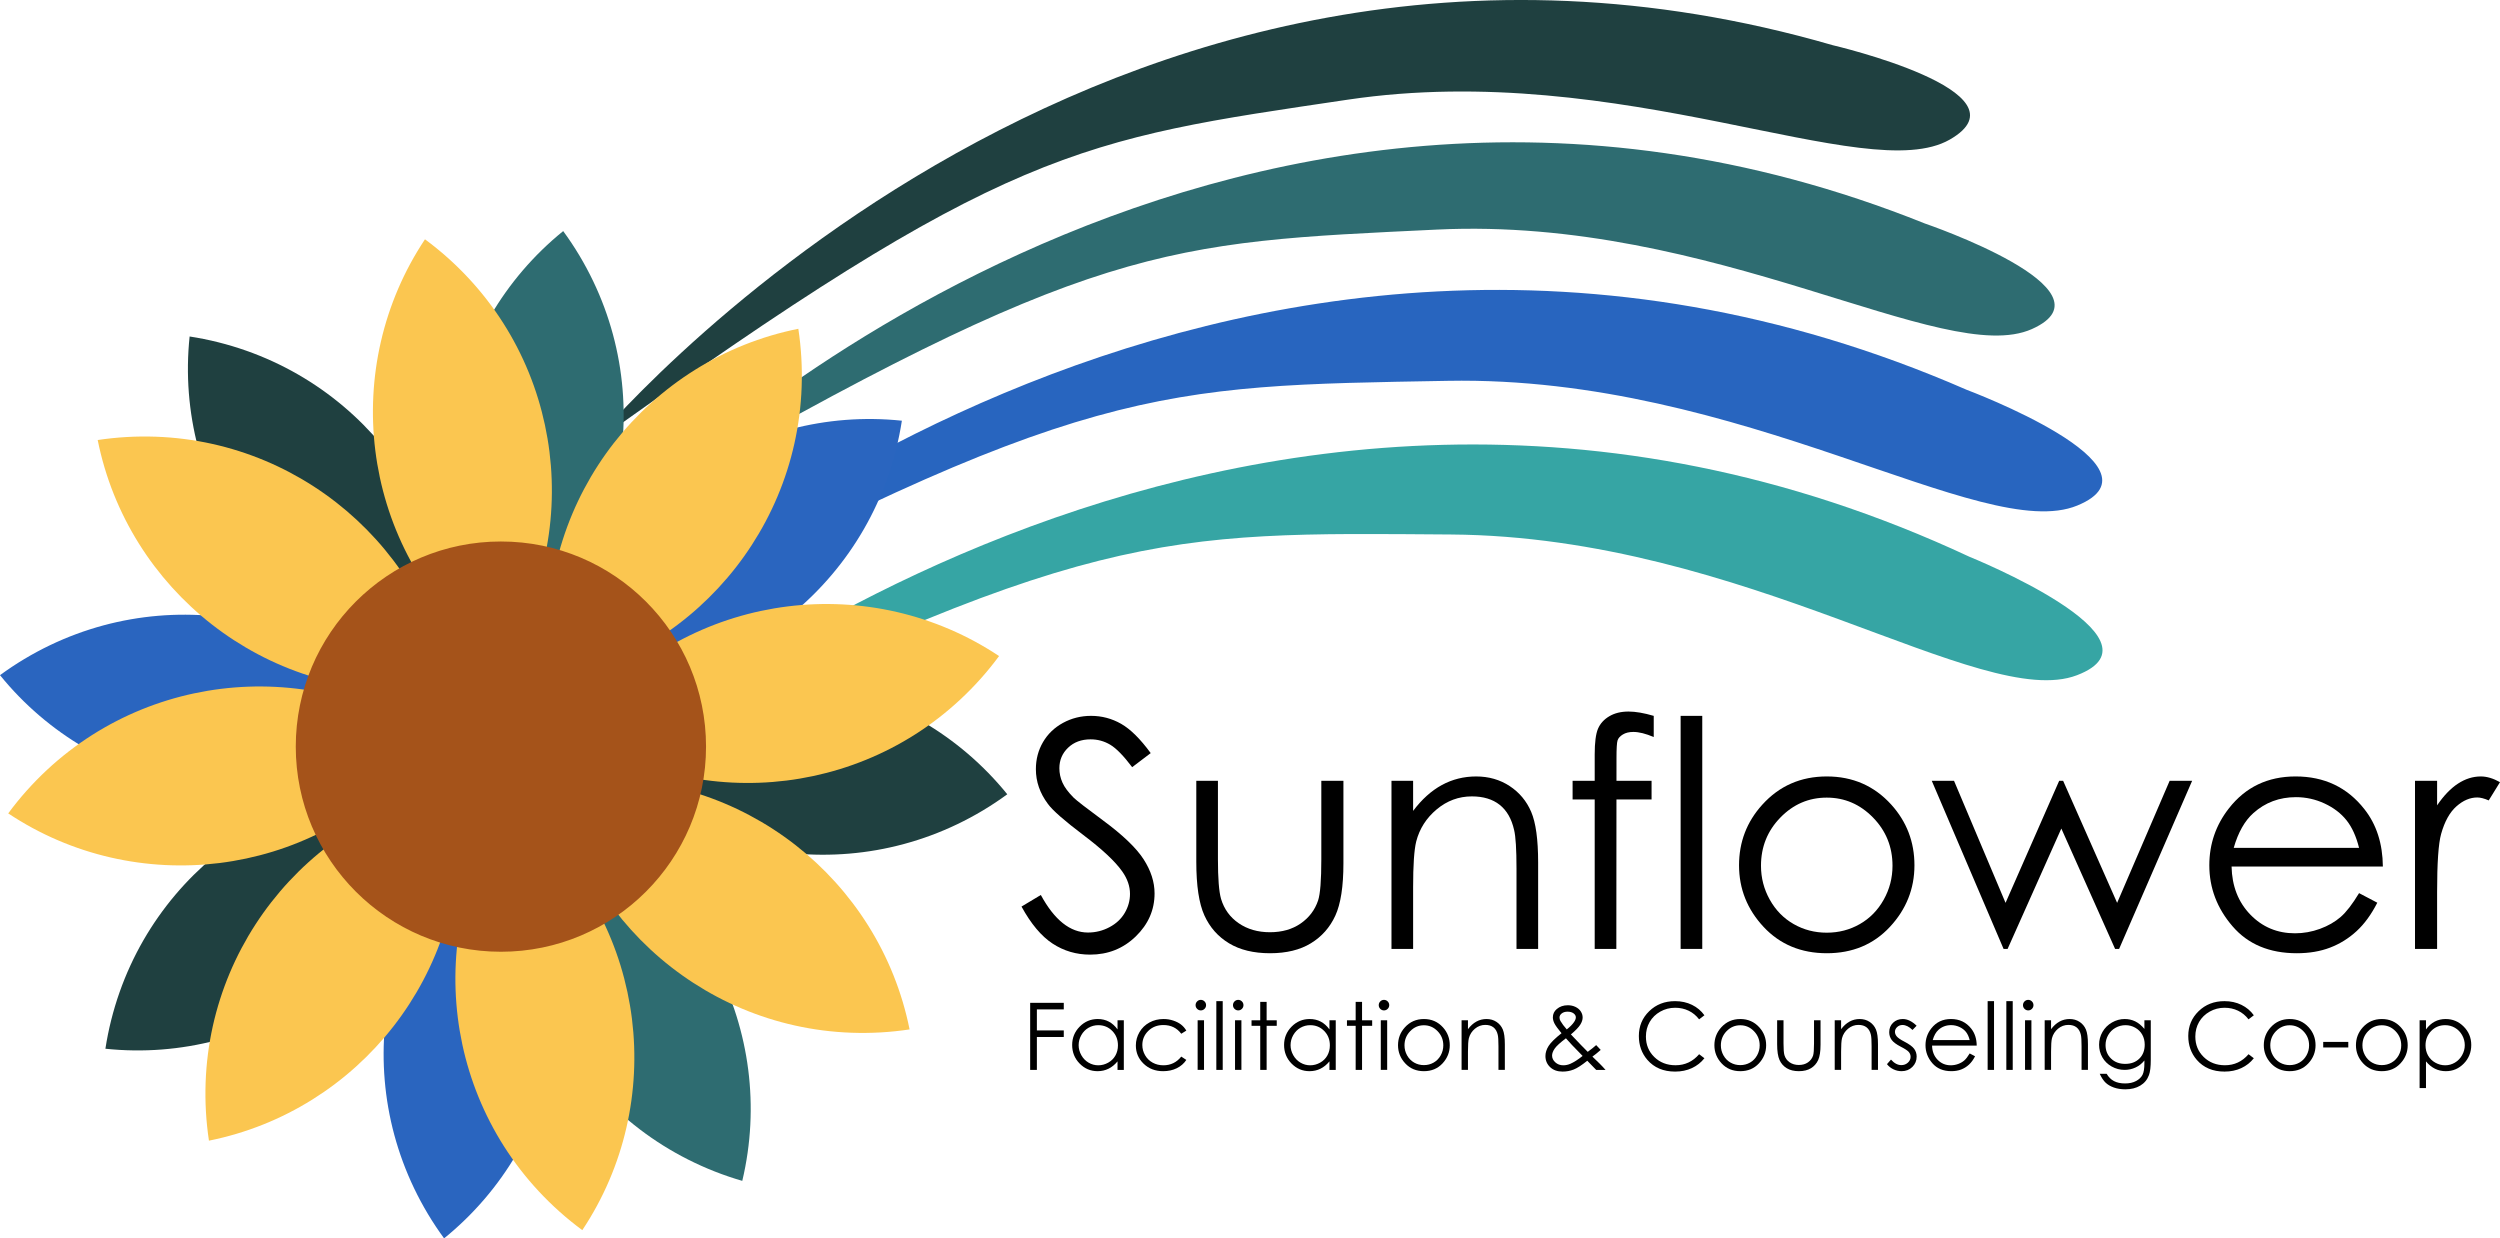 <?xml version="1.0" encoding="UTF-8"?><svg id="b" xmlns="http://www.w3.org/2000/svg" viewBox="0 0 695 344.264"><defs><style>.e{fill:#fbc650;}.f{fill:#1f4040;}.g{fill:#36a5a4;}.h{fill:#2865bf;}.i{fill:#2a65bf;}.j{fill:#2e6c71;}.k{fill:#a5531a;stroke:#a5531a;stroke-miterlimit:10;}</style></defs><g id="c"><g><g><path d="M283.98,252.026l5.37-3.222c3.781,6.96,8.147,10.44,13.104,10.44,2.119,0,4.109-.493,5.972-1.483,1.861-.986,3.279-2.311,4.253-3.973,.972-1.66,1.461-3.421,1.461-5.284,0-2.119-.717-4.194-2.148-6.23-1.976-2.806-5.585-6.187-10.827-10.139-5.271-3.98-8.549-6.858-9.838-8.635-2.234-2.978-3.351-6.2-3.351-9.667,0-2.75,.658-5.255,1.976-7.518,1.316-2.261,3.172-4.045,5.562-5.35,2.392-1.302,4.99-1.954,7.799-1.954,2.978,0,5.764,.737,8.355,2.211,2.594,1.477,5.334,4.19,8.228,8.142l-5.155,3.91c-2.379-3.15-4.403-5.226-6.08-6.23-1.673-1.002-3.5-1.504-5.477-1.504-2.551,0-4.633,.773-6.25,2.32-1.619,1.547-2.429,3.453-2.429,5.714,0,1.375,.285,2.707,.859,3.995,.572,1.289,1.617,2.693,3.136,4.21,.83,.803,3.55,2.908,8.163,6.315,5.47,4.038,9.221,7.634,11.256,10.784,2.033,3.152,3.05,6.315,3.05,9.495,0,4.583-1.741,8.565-5.219,11.944-3.482,3.38-7.713,5.07-12.696,5.07-3.839,0-7.319-1.024-10.44-3.073-3.123-2.046-6.001-5.477-8.635-10.288Z"/><path d="M332.57,217.055h6.015v21.825c0,5.327,.287,8.995,.862,10.998,.859,2.865,2.501,5.128,4.925,6.788,2.424,1.662,5.314,2.492,8.672,2.492s6.202-.81,8.54-2.429c2.336-1.617,3.95-3.742,4.839-6.379,.604-1.804,.904-5.628,.904-11.471v-21.825h6.144v22.942c0,6.444-.751,11.299-2.257,14.564-1.501,3.265-3.765,5.823-6.788,7.668-3.021,1.85-6.808,2.772-11.362,2.772s-8.355-.923-11.408-2.772c-3.048-1.845-5.327-4.423-6.829-7.733-1.506-3.306-2.257-8.283-2.257-14.928v-22.512Z"/><path d="M386.831,217.055h6.015v8.378c2.406-3.206,5.07-5.605,7.991-7.197,2.921-1.587,6.101-2.383,9.538-2.383,3.494,0,6.594,.889,9.302,2.664,2.704,1.777,4.703,4.167,5.992,7.175,1.289,3.007,1.933,7.69,1.933,14.049v24.059h-6.015v-22.297c0-5.384-.224-8.979-.669-10.784-.696-3.093-2.035-5.42-4.011-6.983-1.976-1.56-4.554-2.34-7.733-2.34-3.638,0-6.897,1.203-9.775,3.609-2.881,2.406-4.778,5.386-5.694,8.936-.574,2.32-.859,6.56-.859,12.717v17.142h-6.015v-46.743Z"/><path d="M459.738,199.011v5.886c-2.207-.945-4.097-1.418-5.671-1.418-1.176,0-2.148,.235-2.921,.71-.773,.47-1.262,1.015-1.461,1.633-.201,.615-.301,2.254-.301,4.918l-.005,6.315h9.757v5.198h-9.761l-.034,41.545h-6.015v-41.545h-6.144v-5.198h6.144v-7.304c0-3.351,.308-5.741,.923-7.175,.617-1.431,1.662-2.585,3.139-3.457,1.474-.875,3.256-1.311,5.348-1.311,1.947,0,4.28,.402,7.003,1.203Z"/><path d="M467.214,199.011h6.015v64.787h-6.015v-64.787Z"/><path d="M507.856,215.852c7.202,0,13.169,2.607,17.904,7.819,4.303,4.755,6.456,10.383,6.456,16.884s-2.275,12.237-6.822,17.119c-4.547,4.884-10.395,7.326-17.538,7.326s-13.033-2.442-17.581-7.326c-4.547-4.882-6.822-10.589-6.822-17.119,0-6.471,2.15-12.086,6.456-16.841,4.735-5.241,10.716-7.862,17.947-7.862Zm-.02,5.886c-5.002,0-9.3,1.847-12.893,5.542-3.593,3.695-5.388,8.163-5.388,13.404,0,3.38,.819,6.53,2.458,9.452,1.637,2.921,3.851,5.178,6.639,6.765,2.788,1.592,5.85,2.386,9.185,2.386s6.395-.794,9.183-2.386c2.788-1.587,4.999-3.844,6.639-6.765,1.639-2.921,2.458-6.071,2.458-9.452,0-5.241-1.804-9.709-5.411-13.404-3.609-3.695-7.898-5.542-12.868-5.542Z"/><path d="M537.028,217.055h6.187l14.329,33.94,14.912-33.94h1.09l15.016,33.94,14.603-33.94h6.254l-20.305,46.743h-1.117l-14.946-33.468-14.937,33.468h-1.119l-19.966-46.743Z"/><path d="M655.818,248.289l5.07,2.664c-1.662,3.265-3.584,5.902-5.761,7.905-2.18,2.006-4.631,3.53-7.353,4.574-2.725,1.047-5.807,1.569-9.246,1.569-7.627,0-13.59-2.499-17.888-7.498-4.301-4.997-6.451-10.646-6.451-16.948,0-5.929,1.82-11.213,5.461-15.853,4.615-5.899,10.793-8.85,18.533-8.85,7.971,0,14.334,3.023,19.093,9.065,3.383,4.269,5.101,9.596,5.16,15.982h-42.06c.113,5.429,1.85,9.879,5.205,13.352,3.353,3.471,7.498,5.207,12.43,5.207,2.381,0,4.696-.414,6.949-1.241,2.25-.828,4.163-1.927,5.741-3.295,1.578-1.37,3.283-3.582,5.119-6.634Zm0-12.588c-.803-3.206-1.972-5.771-3.507-7.69-1.533-1.917-3.561-3.464-6.085-4.64-2.526-1.174-5.178-1.761-7.959-1.761-4.588,0-8.531,1.477-11.828,4.425-2.41,2.148-4.231,5.37-5.463,9.667h34.842Z"/><path d="M671.371,217.055h6.144v6.831c1.832-2.691,3.765-4.706,5.8-6.035,2.033-1.334,4.152-1.999,6.358-1.999,1.66,0,3.437,.531,5.327,1.59l-3.136,5.07c-1.262-.543-2.32-.816-3.179-.816-2.006,0-3.939,.823-5.8,2.469-1.863,1.648-3.281,4.206-4.253,7.67-.746,2.664-1.117,8.05-1.117,16.154v15.81h-6.144v-46.743Z"/></g><g><path d="M286.388,278.787h9.341v1.825h-7.478v5.844h7.478v1.825h-7.478v9.151h-1.863v-18.645Z"/><path d="M312.422,283.642v13.79h-1.749v-2.37c-.744,.904-1.578,1.584-2.504,2.041-.925,.456-1.937,.684-3.035,.684-1.952,0-3.619-.707-5-2.123-1.382-1.416-2.073-3.137-2.073-5.166,0-1.985,.697-3.684,2.092-5.095,1.394-1.411,3.071-2.117,5.032-2.117,1.132,0,2.157,.24,3.074,.722,.917,.482,1.721,1.205,2.415,2.168v-2.535h1.749Zm-7.091,1.356c-.987,0-1.899,.242-2.735,.728-.836,.485-1.5,1.167-1.994,2.045-.494,.878-.74,1.807-.74,2.786,0,.971,.249,1.899,.747,2.785,.497,.886,1.167,1.576,2.007,2.07,.84,.495,1.741,.741,2.703,.741,.971,0,1.891-.245,2.76-.735,.87-.489,1.539-1.151,2.007-1.987,.469-.836,.703-1.776,.703-2.823,0-1.596-.526-2.929-1.576-4.001-1.051-1.072-2.344-1.607-3.88-1.607Z"/><path d="M329.8,286.506l-1.407,.874c-1.216-1.614-2.874-2.421-4.976-2.421-1.68,0-3.075,.54-4.184,1.621-1.11,1.08-1.665,2.393-1.665,3.937,0,1.005,.255,1.95,.766,2.836,.51,.886,1.211,1.574,2.102,2.063,.89,.49,1.888,.735,2.994,.735,2.026,0,3.68-.807,4.963-2.421l1.407,.926c-.659,.992-1.544,1.763-2.655,2.309-1.111,.548-2.376,.821-3.796,.821-2.18,0-3.988-.693-5.425-2.079-1.437-1.385-2.154-3.071-2.154-5.057,0-1.335,.336-2.575,1.007-3.72,.672-1.145,1.595-2.039,2.769-2.681s2.489-.963,3.943-.963c.912,0,1.793,.139,2.642,.418,.85,.279,1.57,.642,2.161,1.09,.592,.448,1.095,1.018,1.508,1.711Z"/><path d="M333.824,277.963c.404,0,.749,.143,1.035,.43,.286,.288,.429,.634,.429,1.04,0,.397-.143,.74-.429,1.027s-.631,.431-1.035,.431c-.395,0-.736-.144-1.022-.431s-.429-.629-.429-1.027c0-.406,.143-.751,.429-1.04,.286-.287,.627-.43,1.022-.43Zm-.881,5.678h1.774v13.79h-1.774v-13.79Z"/><path d="M338.14,278.318h1.774v19.115h-1.774v-19.115Z"/><path d="M344.218,277.963c.404,0,.749,.143,1.035,.43,.286,.288,.429,.634,.429,1.04,0,.397-.143,.74-.429,1.027s-.631,.431-1.035,.431c-.395,0-.736-.144-1.022-.431s-.429-.629-.429-1.027c0-.406,.143-.751,.429-1.04,.286-.287,.627-.43,1.022-.43Zm-.881,5.678h1.774v13.79h-1.774v-13.79Z"/><path d="M350.346,278.521h1.775v5.121h2.813v1.533h-2.813v12.257h-1.775v-12.257h-2.42v-1.533h2.42v-5.121Z"/><path d="M371.336,283.642v13.79h-1.749v-2.37c-.744,.904-1.578,1.584-2.504,2.041-.925,.456-1.937,.684-3.035,.684-1.952,0-3.619-.707-5-2.123-1.382-1.416-2.073-3.137-2.073-5.166,0-1.985,.697-3.684,2.092-5.095,1.394-1.411,3.071-2.117,5.032-2.117,1.132,0,2.157,.24,3.074,.722,.917,.482,1.721,1.205,2.415,2.168v-2.535h1.749Zm-7.091,1.356c-.987,0-1.899,.242-2.735,.728-.836,.485-1.5,1.167-1.994,2.045s-.74,1.807-.74,2.786c0,.971,.249,1.899,.747,2.785,.497,.886,1.167,1.576,2.007,2.07,.84,.495,1.741,.741,2.703,.741,.971,0,1.891-.245,2.76-.735,.87-.489,1.539-1.151,2.007-1.987,.469-.836,.703-1.776,.703-2.823,0-1.596-.526-2.929-1.576-4.001-1.051-1.072-2.344-1.607-3.88-1.607Z"/><path d="M376.875,278.521h1.775v5.121h2.813v1.533h-2.813v12.257h-1.775v-12.257h-2.42v-1.533h2.42v-5.121Z"/><path d="M384.74,277.963c.404,0,.749,.143,1.035,.43,.286,.288,.429,.634,.429,1.04,0,.397-.143,.74-.429,1.027s-.631,.431-1.035,.431c-.395,0-.736-.144-1.022-.431s-.429-.629-.429-1.027c0-.406,.143-.751,.429-1.04,.286-.287,.627-.43,1.022-.43Zm-.881,5.678h1.774v13.79h-1.774v-13.79Z"/><path d="M395.85,283.287c2.124,0,3.885,.769,5.282,2.307,1.27,1.403,1.905,3.064,1.905,4.981s-.672,3.61-2.013,5.051c-1.341,1.441-3.066,2.162-5.174,2.162s-3.845-.72-5.188-2.162c-1.341-1.44-2.012-3.124-2.012-5.051,0-1.909,.635-3.565,1.905-4.968,1.396-1.546,3.162-2.319,5.295-2.319Zm-.006,1.736c-1.475,0-2.743,.545-3.804,1.636-1.06,1.09-1.589,2.408-1.589,3.954,0,.997,.241,1.927,.725,2.788,.484,.862,1.136,1.528,1.959,1.997,.822,.469,1.726,.703,2.709,.703s1.886-.234,2.709-.703c.822-.469,1.475-1.135,1.959-1.997,.483-.862,.725-1.791,.725-2.788,0-1.547-.532-2.864-1.596-3.954-1.064-1.091-2.33-1.636-3.797-1.636Z"/><path d="M406.319,283.642h1.774v2.472c.71-.947,1.496-1.654,2.358-2.123,.862-.47,1.799-.704,2.814-.704,1.03,0,1.945,.261,2.743,.785,.799,.524,1.388,1.229,1.769,2.117,.38,.887,.57,2.269,.57,4.145v7.098h-1.774v-6.579c0-1.588-.066-2.649-.197-3.181-.206-.913-.6-1.599-1.184-2.06-.583-.461-1.343-.691-2.281-.691-1.073,0-2.035,.355-2.885,1.064-.85,.71-1.409,1.589-1.68,2.637-.169,.684-.253,1.935-.253,3.752v5.057h-1.774v-13.79Z"/><path d="M443.737,290.537l1.262,1.338c-.811,.718-1.581,1.339-2.31,1.86,.508,.467,1.17,1.108,1.985,1.923,.643,.64,1.196,1.232,1.661,1.774h-2.599l-2.474-2.548c-1.553,1.251-2.816,2.066-3.787,2.446-.972,.381-1.998,.571-3.08,.571-1.437,0-2.59-.412-3.46-1.236-.871-.824-1.306-1.853-1.306-3.087,0-.93,.294-1.862,.88-2.796,.587-.934,1.784-2.116,3.591-3.544-1.021-1.233-1.677-2.143-1.968-2.731-.292-.586-.437-1.146-.437-1.678,0-.929,.359-1.698,1.077-2.306,.828-.709,1.859-1.064,3.093-1.064,.777,0,1.486,.156,2.13,.469,.641,.313,1.132,.733,1.47,1.262,.338,.528,.507,1.087,.507,1.679,0,.626-.22,1.291-.661,1.997-.439,.706-1.307,1.607-2.602,2.706l2.827,2.966,1.852,1.878c.995-.731,1.777-1.357,2.348-1.878Zm-8.407-1.892c-1.585,1.192-2.622,2.141-3.113,2.846-.492,.706-.737,1.36-.737,1.96,0,.71,.3,1.338,.902,1.883,.601,.546,1.337,.818,2.209,.818,.66,0,1.308-.135,1.943-.406,.998-.431,2.143-1.163,3.434-2.196l-2.941-3.031c-.506-.532-1.073-1.158-1.698-1.875Zm.227-2.468c.906-.702,1.587-1.39,2.044-2.066,.322-.482,.483-.908,.483-1.28,0-.431-.209-.803-.629-1.116-.419-.313-.976-.469-1.671-.469-.662,0-1.199,.161-1.615,.482-.415,.321-.622,.701-.622,1.14,0,.338,.084,.655,.254,.951,.416,.718,1.001,1.504,1.756,2.358Z"/><path d="M473.827,282.247l-1.471,1.129c-.811-1.057-1.785-1.857-2.921-2.402-1.137-.545-2.385-.818-3.745-.818-1.487,0-2.864,.357-4.132,1.071-1.267,.714-2.25,1.673-2.947,2.877-.696,1.204-1.045,2.558-1.045,4.062,0,2.274,.779,4.171,2.339,5.691,1.559,1.521,3.525,2.282,5.9,2.282,2.611,0,4.796-1.022,6.553-3.067l1.471,1.115c-.929,1.184-2.089,2.098-3.479,2.744-1.39,.647-2.943,.97-4.658,.97-3.262,0-5.835-1.085-7.719-3.257-1.581-1.834-2.371-4.048-2.371-6.642,0-2.73,.957-5.026,2.871-6.889,1.914-1.863,4.312-2.796,7.193-2.796,1.741,0,3.312,.345,4.715,1.033,1.403,.689,2.553,1.654,3.448,2.897Z"/><path d="M483.803,283.287c2.124,0,3.885,.769,5.282,2.307,1.27,1.403,1.905,3.064,1.905,4.981s-.672,3.61-2.013,5.051c-1.341,1.441-3.066,2.162-5.174,2.162s-3.845-.72-5.188-2.162c-1.341-1.44-2.012-3.124-2.012-5.051,0-1.909,.635-3.565,1.905-4.968,1.396-1.546,3.162-2.319,5.295-2.319Zm-.006,1.736c-1.475,0-2.743,.545-3.804,1.636-1.06,1.09-1.589,2.408-1.589,3.954,0,.997,.241,1.927,.725,2.788s1.136,1.528,1.959,1.997c.822,.469,1.726,.703,2.709,.703s1.886-.234,2.709-.703c.822-.469,1.475-1.135,1.959-1.997,.483-.862,.725-1.791,.725-2.788,0-1.547-.532-2.864-1.596-3.954-1.064-1.091-2.33-1.636-3.797-1.636Z"/><path d="M494.043,283.642h1.774v6.438c0,1.573,.085,2.654,.254,3.245,.254,.845,.739,1.513,1.453,2.003,.716,.49,1.568,.735,2.558,.735s1.83-.239,2.519-.717c.69-.477,1.166-1.105,1.429-1.882,.178-.532,.266-1.661,.266-3.385v-6.438h1.813v6.768c0,1.901-.222,3.333-.665,4.297-.444,.963-1.111,1.718-2.003,2.263s-2.009,.818-3.353,.818-2.465-.273-3.365-.818-1.572-1.306-2.015-2.282c-.444-.976-.666-2.444-.666-4.404v-6.642Z"/><path d="M510.052,283.642h1.774v2.472c.71-.947,1.496-1.654,2.358-2.123,.862-.47,1.799-.704,2.814-.704,1.03,0,1.945,.261,2.743,.785,.799,.524,1.388,1.229,1.769,2.117,.38,.887,.57,2.269,.57,4.145v7.098h-1.774v-6.579c0-1.588-.066-2.649-.197-3.181-.206-.913-.6-1.599-1.184-2.06-.583-.461-1.343-.691-2.281-.691-1.073,0-2.035,.355-2.885,1.064-.85,.71-1.409,1.589-1.68,2.637-.169,.684-.253,1.935-.253,3.752v5.057h-1.774v-13.79Z"/><path d="M532.817,285.15l-1.141,1.178c-.949-.92-1.876-1.381-2.783-1.381-.576,0-1.07,.19-1.481,.57-.41,.381-.616,.824-.616,1.331,0,.448,.169,.874,.507,1.28,.339,.414,1.051,.9,2.134,1.458,1.321,.684,2.219,1.343,2.693,1.977,.466,.642,.699,1.364,.699,2.167,0,1.132-.398,2.092-1.194,2.877-.795,.786-1.79,1.179-2.983,1.179-.796,0-1.556-.173-2.279-.52-.724-.346-1.322-.824-1.796-1.432l1.116-1.267c.907,1.022,1.867,1.533,2.884,1.533,.711,0,1.317-.228,1.817-.684,.5-.456,.75-.993,.75-1.609,0-.507-.165-.959-.495-1.356-.33-.389-1.075-.879-2.235-1.471-1.245-.641-2.092-1.275-2.541-1.901-.449-.625-.673-1.339-.673-2.142,0-1.047,.358-1.918,1.073-2.61,.716-.693,1.619-1.04,2.711-1.04,1.269,0,2.548,.621,3.834,1.863Z"/><path d="M547.571,292.856l1.496,.785c-.49,.963-1.057,1.741-1.699,2.332-.643,.592-1.366,1.041-2.17,1.351-.804,.308-1.713,.462-2.728,.462-2.25,0-4.009-.738-5.278-2.212s-1.903-3.142-1.903-5c0-1.749,.537-3.308,1.611-4.677,1.362-1.741,3.184-2.611,5.467-2.611,2.352,0,4.229,.892,5.634,2.675,.997,1.259,1.505,2.831,1.522,4.715h-12.409c.034,1.602,.546,2.915,1.536,3.939,.99,1.025,2.212,1.537,3.667,1.537,.702,0,1.385-.122,2.05-.366s1.229-.569,1.694-.973,.969-1.056,1.51-1.957Zm0-3.714c-.237-.946-.582-1.702-1.034-2.269-.453-.566-1.051-1.022-1.796-1.369-.745-.346-1.528-.519-2.348-.519-1.354,0-2.517,.435-3.49,1.306-.71,.634-1.248,1.585-1.611,2.852h10.279Z"/><path d="M552.565,278.318h1.774v19.115h-1.774v-19.115Z"/><path d="M557.762,278.318h1.774v19.115h-1.774v-19.115Z"/><path d="M563.839,277.963c.404,0,.749,.143,1.035,.43,.286,.288,.429,.634,.429,1.04,0,.397-.143,.74-.429,1.027s-.631,.431-1.035,.431c-.395,0-.736-.144-1.022-.431s-.429-.629-.429-1.027c0-.406,.143-.751,.429-1.04,.286-.287,.627-.43,1.022-.43Zm-.881,5.678h1.774v13.79h-1.774v-13.79Z"/><path d="M568.421,283.642h1.774v2.472c.71-.947,1.496-1.654,2.358-2.123,.862-.47,1.799-.704,2.814-.704,1.03,0,1.945,.261,2.743,.785,.799,.524,1.388,1.229,1.769,2.117,.38,.887,.57,2.269,.57,4.145v7.098h-1.774v-6.579c0-1.588-.066-2.649-.197-3.181-.206-.913-.6-1.599-1.184-2.06-.583-.461-1.343-.691-2.281-.691-1.073,0-2.035,.355-2.885,1.064-.85,.71-1.409,1.589-1.68,2.637-.169,.684-.253,1.935-.253,3.752v5.057h-1.774v-13.79Z"/><path d="M596.142,283.642h1.774v10.989c0,1.935-.169,3.351-.506,4.246-.465,1.267-1.273,2.243-2.421,2.928-1.149,.684-2.531,1.027-4.144,1.027-1.184,0-2.246-.168-3.188-.502-.942-.335-1.708-.784-2.3-1.348s-1.137-1.388-1.635-2.473h1.927c.524,.913,1.201,1.589,2.03,2.029,.829,.439,1.857,.659,3.084,.659,1.209,0,2.231-.226,3.064-.676,.833-.45,1.428-1.017,1.783-1.698,.356-.683,.533-1.784,.533-3.304v-.71c-.668,.845-1.485,1.494-2.449,1.946s-1.987,.678-3.07,.678c-1.269,0-2.462-.315-3.578-.944s-1.979-1.477-2.588-2.542-.914-2.235-.914-3.511,.317-2.465,.952-3.568c.634-1.102,1.511-1.974,2.632-2.617s2.303-.963,3.546-.963c1.032,0,1.995,.214,2.886,.64,.893,.428,1.753,1.13,2.582,2.111v-2.396Zm-5.234,1.356c-1.006,0-1.94,.243-2.801,.729-.862,.486-1.539,1.158-2.029,2.016s-.735,1.785-.735,2.782c0,1.513,.507,2.764,1.521,3.752,1.014,.989,2.328,1.483,3.942,1.483,1.631,0,2.942-.49,3.936-1.47,.993-.98,1.489-2.269,1.489-3.866,0-1.039-.228-1.966-.684-2.782-.456-.815-1.103-1.46-1.94-1.933-.836-.473-1.736-.709-2.699-.709Z"/><path d="M626.563,282.247l-1.471,1.129c-.811-1.057-1.785-1.857-2.921-2.402-1.137-.545-2.385-.818-3.745-.818-1.487,0-2.864,.357-4.132,1.071-1.267,.714-2.25,1.673-2.947,2.877-.696,1.204-1.045,2.558-1.045,4.062,0,2.274,.779,4.171,2.339,5.691,1.559,1.521,3.525,2.282,5.9,2.282,2.611,0,4.796-1.022,6.553-3.067l1.471,1.115c-.929,1.184-2.089,2.098-3.479,2.744-1.39,.647-2.943,.97-4.658,.97-3.262,0-5.835-1.085-7.719-3.257-1.581-1.834-2.371-4.048-2.371-6.642,0-2.73,.957-5.026,2.871-6.889,1.914-1.863,4.312-2.796,7.193-2.796,1.741,0,3.312,.345,4.715,1.033,1.403,.689,2.553,1.654,3.448,2.897Z"/><path d="M636.538,283.287c2.124,0,3.885,.769,5.282,2.307,1.27,1.403,1.905,3.064,1.905,4.981s-.672,3.61-2.013,5.051c-1.341,1.441-3.066,2.162-5.174,2.162s-3.845-.72-5.188-2.162c-1.341-1.44-2.012-3.124-2.012-5.051,0-1.909,.635-3.565,1.905-4.968,1.396-1.546,3.162-2.319,5.295-2.319Zm-.006,1.736c-1.475,0-2.743,.545-3.804,1.636-1.06,1.09-1.589,2.408-1.589,3.954,0,.997,.241,1.927,.725,2.788,.484,.862,1.136,1.528,1.959,1.997,.822,.469,1.726,.703,2.709,.703s1.886-.234,2.709-.703c.822-.469,1.475-1.135,1.959-1.997,.483-.862,.725-1.791,.725-2.788,0-1.547-.532-2.864-1.596-3.954-1.064-1.091-2.33-1.636-3.797-1.636Z"/><path d="M645.854,289.65h6.971v1.546h-6.971v-1.546Z"/><path d="M662.154,283.287c2.124,0,3.885,.769,5.282,2.307,1.27,1.403,1.905,3.064,1.905,4.981s-.672,3.61-2.013,5.051c-1.341,1.441-3.066,2.162-5.174,2.162s-3.845-.72-5.188-2.162c-1.341-1.44-2.012-3.124-2.012-5.051,0-1.909,.635-3.565,1.905-4.968,1.396-1.546,3.162-2.319,5.295-2.319Zm-.006,1.736c-1.475,0-2.743,.545-3.804,1.636-1.06,1.09-1.589,2.408-1.589,3.954,0,.997,.241,1.927,.725,2.788,.484,.862,1.136,1.528,1.959,1.997,.822,.469,1.726,.703,2.709,.703s1.886-.234,2.709-.703c.822-.469,1.475-1.135,1.959-1.997,.483-.862,.725-1.791,.725-2.788,0-1.547-.532-2.864-1.596-3.954-1.064-1.091-2.33-1.636-3.797-1.636Z"/><path d="M672.649,283.642h1.774v2.535c.7-.963,1.507-1.686,2.419-2.168,.911-.482,1.929-.722,3.052-.722,1.958,0,3.633,.706,5.026,2.117,1.394,1.411,2.09,3.109,2.09,5.095,0,2.029-.691,3.75-2.071,5.166-1.38,1.416-3.045,2.123-4.995,2.123-1.097,0-2.107-.228-3.027-.684-.919-.457-1.752-1.137-2.494-2.041v7.414h-1.774v-18.835Zm7.098,1.356c-1.535,0-2.827,.536-3.876,1.607-1.05,1.073-1.574,2.406-1.574,4.001,0,1.047,.234,1.987,.702,2.823,.467,.836,1.138,1.498,2.01,1.987,.873,.49,1.794,.735,2.764,.735,.952,0,1.848-.247,2.686-.741,.84-.494,1.507-1.184,2.005-2.07,.497-.885,.746-1.814,.746-2.785,0-.979-.247-1.908-.74-2.786-.494-.878-1.157-1.56-1.992-2.045-.835-.485-1.745-.728-2.731-.728Z"/></g><g><path class="f" d="M164.309,123.787S304.517-46.856,509.489,12.563c0,0,55.737,12.99,32.522,26.255-23.214,13.265-90.868-22.47-167.299-11.113-74.794,11.113-94.692,12.771-210.403,96.081Z"/><path class="j" d="M180.591,138.554S337.038-17.335,535.103,62.129c0,0,54.173,18.456,29.757,29.353-24.416,10.897-88.19-31.375-165.371-27.658-75.528,3.637-95.492,3.313-218.898,74.731Z"/><path class="h" d="M167.357,178.375S338.679,17.581,546.772,108.381c0,0,57.02,21.349,30.709,32.16-26.31,10.811-92.783-36.169-174.974-34.671-80.431,1.466-101.651,.486-235.15,72.506Z"/><path class="g" d="M166.43,215.071s175.37-156.37,381.078-60.289c0,0,56.456,22.797,29.879,32.933-26.578,10.136-91.829-38.525-174.032-39.125-80.442-.587-101.63-2.109-236.924,66.481Z"/><g><path class="i" d="M118.972,337.509c1.403,2.344,2.903,4.593,4.484,6.755,33.028-26.751,42.217-74.403,19.76-111.93-1.403-2.344-2.903-4.593-4.484-6.755-33.028,26.751-42.217,74.403-19.76,111.93Z"/><path class="j" d="M198.68,325.666c2.541,1.001,5.102,1.868,7.674,2.615,9.845-41.346-11.951-84.706-52.641-100.736-2.541-1.001-5.102-1.868-7.674-2.615-9.845,41.346,11.951,84.706,52.641,100.736Z"/><path class="e" d="M155.586,336.87c2.038,1.819,4.14,3.518,6.294,5.11,23.548-35.382,18.11-83.606-14.516-112.731-2.038-1.819-4.14-3.518-6.294-5.11-23.548,35.382-18.11,83.606,14.516,112.731Z"/><path class="f" d="M30.907,283.602c-.666,2.649-1.195,5.3-1.605,7.947,42.27,4.438,82.462-22.759,93.119-65.174,.666-2.649,1.195-5.3,1.605-7.947-42.27-4.438-82.462,22.759-93.119,65.174Z"/><path class="e" d="M57.25,309.04c.155,2.727,.44,5.415,.837,8.064,41.67-8.368,71.924-46.313,69.448-89.977-.155-2.727-.44-5.415-.837-8.064-41.67,8.368-71.924,46.313-69.448,89.977Z"/><path class="i" d="M6.755,183.212c-2.344,1.403-4.593,2.903-6.755,4.484,26.751,33.028,74.403,42.217,111.93,19.76,2.344-1.403,4.593-2.903,6.755-4.484-26.751-33.028-74.403-42.217-111.93-19.76Z"/><path class="e" d="M7.394,219.826c-1.819,2.038-3.518,4.14-5.11,6.294,35.382,23.548,83.606,18.11,112.731-14.516,1.819-2.038,3.518-4.14,5.11-6.294-35.382-23.548-83.606-18.11-112.731,14.516Z"/><path class="f" d="M60.662,95.148c-2.649-.666-5.3-1.195-7.947-1.605-4.438,42.27,22.759,82.462,65.174,93.119,2.649,.666,5.3,1.195,7.947,1.605,4.438-42.27-22.759-82.462-65.174-93.119Z"/><path class="e" d="M35.224,121.49c-2.727,.155-5.415,.44-8.064,.837,8.368,41.67,46.313,71.924,89.977,69.448,2.727-.155,5.415-.44,8.064-.837-8.368-41.67-46.313-71.924-89.977-69.448Z"/><path class="j" d="M161.052,70.995c-1.403-2.344-2.903-4.593-4.484-6.755-33.028,26.751-42.217,74.403-19.76,111.93,1.403,2.344,2.903,4.593,4.484,6.755,33.028-26.751,42.217-74.403,19.76-111.93Z"/><path class="e" d="M124.438,71.635c-2.038-1.819-4.14-3.518-6.294-5.11-23.548,35.382-18.11,83.606,14.516,112.731,2.038,1.819,4.14,3.518,6.294,5.11,23.548-35.382,18.11-83.606-14.516-112.731Z"/><path class="i" d="M249.116,124.902c.666-2.649,1.195-5.3,1.605-7.947-42.27-4.438-82.462,22.759-93.119,65.174-.666,2.649-1.195,5.3-1.605,7.947,42.27,4.438,82.462-22.759,93.119-65.174Z"/><path class="e" d="M222.774,99.465c-.155-2.727-.44-5.415-.837-8.064-41.67,8.368-71.924,46.313-69.448,89.977,.155,2.727,.44,5.415,.837,8.064,41.67-8.368,71.924-46.313,69.448-89.977Z"/><path class="f" d="M273.269,225.292c2.344-1.403,4.593-2.903,6.755-4.484-26.751-33.028-74.403-42.217-111.93-19.76-2.344,1.403-4.593,2.903-6.755,4.484,26.751,33.028,74.403,42.217,111.93,19.76Z"/><path class="e" d="M272.629,188.678c1.819-2.038,3.518-4.14,5.11-6.294-35.382-23.548-83.606-18.11-112.731,14.516-1.819,2.038-3.518,4.14-5.11,6.294,35.382,23.548,83.606,18.11,112.731-14.516Z"/><g id="d"><path class="e" d="M244.8,287.014c2.727-.155,5.415-.44,8.064-.837-8.368-41.67-46.313-71.924-89.977-69.448-2.727,.155-5.415,.44-8.064,.837,8.368,41.67,46.313,71.924,89.977,69.448Z"/></g><circle class="k" cx="139.251" cy="207.56" r="56.527"/></g></g></g></g></svg>
